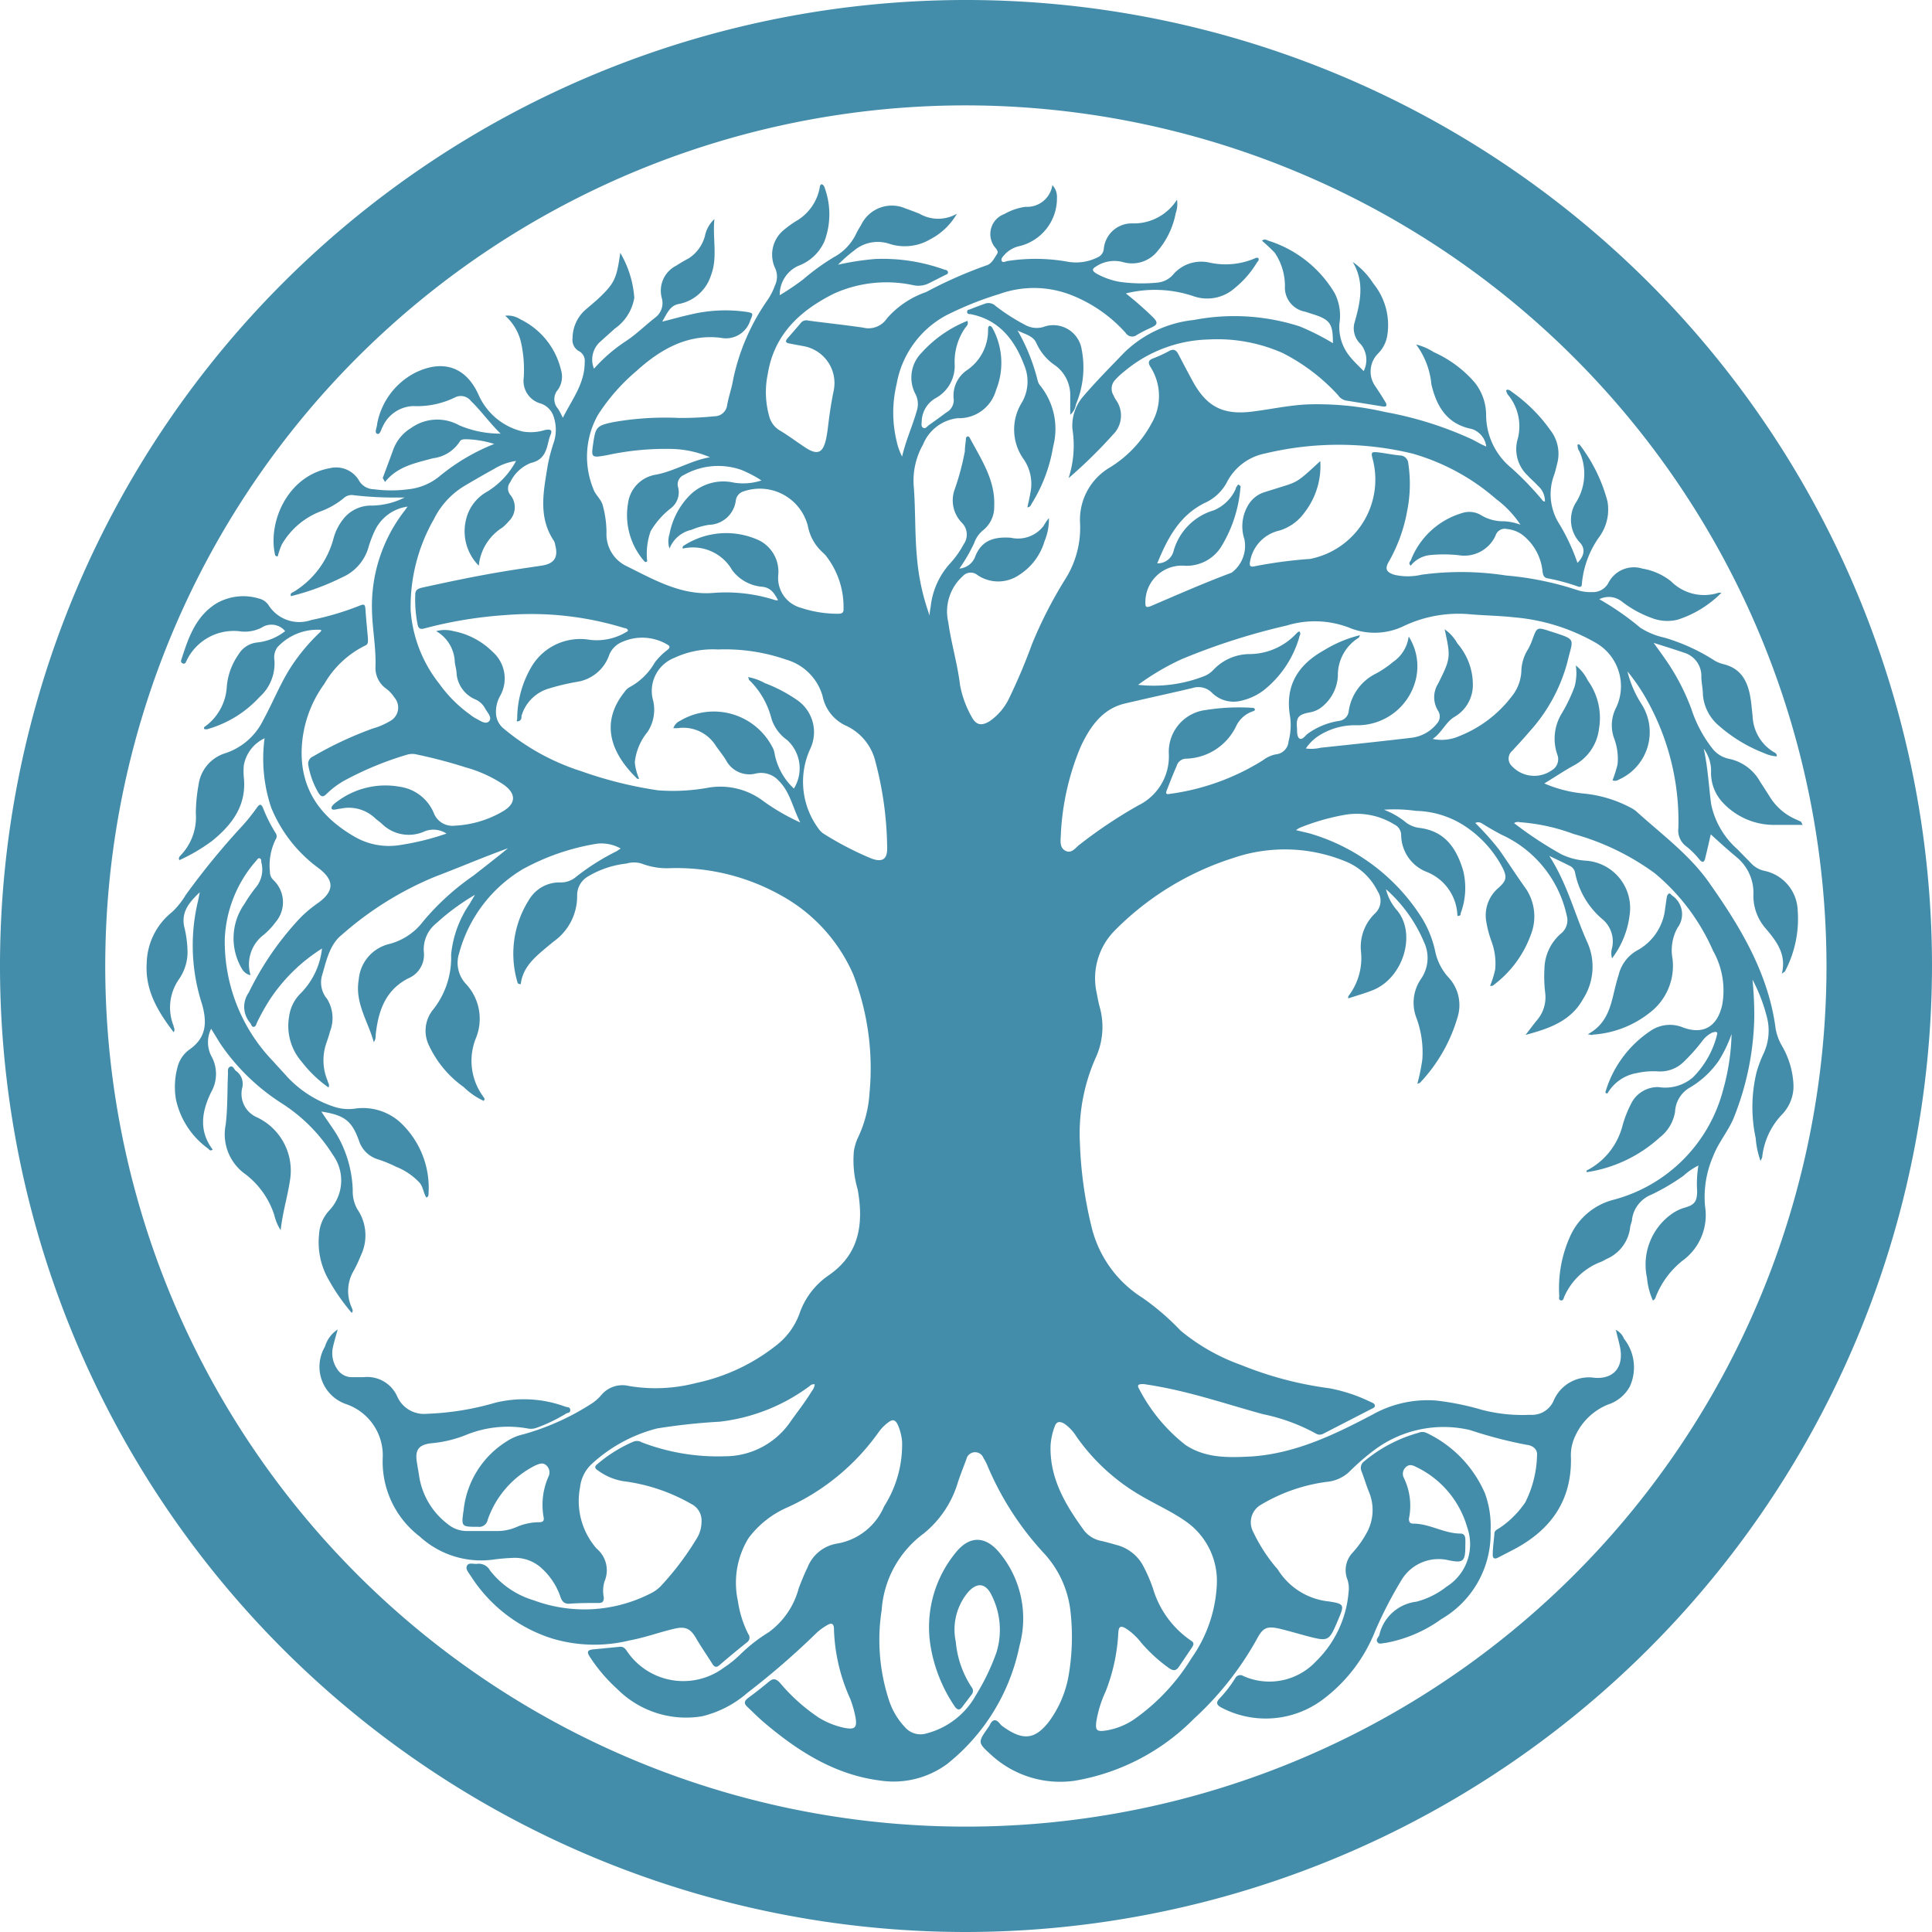 <svg xmlns="http://www.w3.org/2000/svg" viewBox="0 0 151.44 151.44"><defs><style>.cls-1{fill:#448daa;}</style></defs><title>Asset 4</title><g id="Layer_2" data-name="Layer 2"><g id="Layer_1-2" data-name="Layer 1"><path class="cls-1" d="M75.72,151.44a75.72,75.72,0,1,1,75.72-75.72A75.81,75.81,0,0,1,75.72,151.44Zm0-143.18a67.46,67.46,0,1,0,67.45,67.46A67.53,67.53,0,0,0,75.72,8.26Z"></path><path class="cls-1" d="M63.86,108.51a.44.44,0,0,0-.4.14,14.58,14.58,0,0,1-7.05,2.79,47.53,47.53,0,0,0-4.91.53,11.91,11.91,0,0,0-5.09,2.76,2.91,2.91,0,0,0-.94,1.84,5.66,5.66,0,0,0,1.3,4.82,2.21,2.21,0,0,1,.61,2.58,2.59,2.59,0,0,0-.05,1.24c0,.32-.09.44-.41.44-.78,0-1.55,0-2.33.06-.37,0-.53-.18-.65-.51a5.32,5.32,0,0,0-1.47-2.26,3.08,3.08,0,0,0-2.34-.82,14.33,14.33,0,0,0-1.47.13,7.11,7.11,0,0,1-5.77-1.82A7.37,7.37,0,0,1,30,114.26a4.24,4.24,0,0,0-2.85-4.19,3.1,3.1,0,0,1-1.68-4.51,2.43,2.43,0,0,1,1-1.35c-.13.47-.26.9-.36,1.33a2.19,2.19,0,0,0,.3,1.74,1.36,1.36,0,0,0,1.24.67h.85a2.57,2.57,0,0,1,2.64,1.52,2.29,2.29,0,0,0,2.32,1.35,21.67,21.67,0,0,0,5.37-.87,9.41,9.41,0,0,1,5.48.31c.14.06.38,0,.39.26s-.2.2-.32.28a12.49,12.49,0,0,1-2.3,1.11,1.28,1.28,0,0,1-.67.07,8.7,8.7,0,0,0-4.86.49,9.53,9.53,0,0,1-2.75.66c-1,.12-1.28.53-1.12,1.5.06.39.13.78.19,1.17a5.83,5.83,0,0,0,2.22,3.66,2.34,2.34,0,0,0,1.51.55c.76,0,1.52,0,2.28,0a3.81,3.81,0,0,0,1.6-.31,4.5,4.5,0,0,1,1.77-.38c.3,0,.42-.1.36-.4a5.47,5.47,0,0,1,.38-3.17.74.74,0,0,0-.17-.89c-.29-.26-.57-.1-.84,0a7.53,7.53,0,0,0-3.76,4.29.67.67,0,0,1-.74.53c-1.32,0-1.33,0-1.14-1.3a7.25,7.25,0,0,1,3.38-5.4,3.92,3.92,0,0,1,1.3-.55,19.55,19.55,0,0,0,5.37-2.42,3.5,3.5,0,0,0,.76-.68,2.16,2.16,0,0,1,2.15-.69,12.58,12.58,0,0,0,5.25-.23,15.16,15.16,0,0,0,6.23-2.9,5.53,5.53,0,0,0,1.88-2.52,6,6,0,0,1,2.26-3c2.46-1.67,2.79-4.07,2.31-6.75a8.1,8.1,0,0,1-.3-3,4.16,4.16,0,0,1,.29-1,9.51,9.51,0,0,0,.94-3.6,20.44,20.44,0,0,0-1.28-9.26,13,13,0,0,0-5.69-6.21,16.73,16.73,0,0,0-8.62-2.12,5.54,5.54,0,0,1-2.28-.36,2.06,2.06,0,0,0-1.18,0,7.39,7.39,0,0,0-3,1,1.69,1.69,0,0,0-.87,1.5,4.36,4.36,0,0,1-1.84,3.61l-.31.25c-1,.85-2.1,1.65-2.27,3.09-.2,0-.24-.06-.26-.15a7.87,7.87,0,0,1,.92-6.48,2.76,2.76,0,0,1,2.43-1.34,1.83,1.83,0,0,0,1.26-.45,18,18,0,0,1,3.17-2l.31-.21a3.07,3.07,0,0,0-1.83-.38,18,18,0,0,0-5.84,2,11,11,0,0,0-5,6.62,2.42,2.42,0,0,0,.51,2.34,4,4,0,0,1,.8,4.32A4.74,4.74,0,0,0,37.91,86c.05.08.13.15,0,.29a5.59,5.59,0,0,1-1.56-1.08A8.29,8.29,0,0,1,33.65,82a2.62,2.62,0,0,1,.25-2.8,6.54,6.54,0,0,0,1.46-4.36,8.46,8.46,0,0,1,1.46-4c.11-.2.23-.39.41-.7A18,18,0,0,0,35,71.68c-.29.23-.57.49-.86.74a2.61,2.61,0,0,0-.92,2.17A2,2,0,0,1,32,76.69c-1.8.92-2.35,2.57-2.55,4.41,0,.18,0,.38-.15.59-.46-1.65-1.5-3.1-1.18-4.9A3.13,3.13,0,0,1,30.49,74a4.87,4.87,0,0,0,2.69-1.79,19.73,19.73,0,0,1,3.94-3.58c.9-.71,1.81-1.41,2.7-2.14C37.88,67.19,36,68,34.1,68.72a26,26,0,0,0-7.3,4.55c-.95.75-1.21,2-1.55,3.17a2,2,0,0,0,.39,1.86,2.87,2.87,0,0,1,.22,2.57c-.07.29-.17.58-.27.87a4.12,4.12,0,0,0,.1,3c0,.13.18.26.06.5a9.59,9.59,0,0,1-2.09-2,4.28,4.28,0,0,1-1-3.55,3.13,3.13,0,0,1,.93-1.85,5.89,5.89,0,0,0,1.65-3.49,13.58,13.58,0,0,0-4.09,4,17.4,17.4,0,0,0-1,1.79c-.06.13-.09.33-.26.35s-.19-.2-.28-.31a1.93,1.93,0,0,1-.11-2.38,23.47,23.47,0,0,1,4.09-5.91A10.38,10.38,0,0,1,25,70.73c1.19-.89,1.22-1.72,0-2.66a11.06,11.06,0,0,1-3.74-4.76,12,12,0,0,1-.52-5.44A2.91,2.91,0,0,0,19.11,60a5.54,5.54,0,0,0,0,.91c.24,2.2-.9,3.72-2.48,5a14,14,0,0,1-2.56,1.51c-.11-.15,0-.22,0-.28a4.33,4.33,0,0,0,1.28-3.4,13.21,13.21,0,0,1,.22-2.26,3,3,0,0,1,2-2.41,5.06,5.06,0,0,0,3.07-2.64c.77-1.4,1.34-2.89,2.22-4.23A14.9,14.9,0,0,1,25,49.64c.07-.08.19-.13.17-.27a4.28,4.28,0,0,0-3.43,1.37,1.36,1.36,0,0,0-.23,1,3.52,3.52,0,0,1-1.17,2.9,8.74,8.74,0,0,1-4,2.49.42.42,0,0,1-.35,0S16,57,16,57a4.15,4.15,0,0,0,1.78-3.22,5.12,5.12,0,0,1,.91-2.47,1.93,1.93,0,0,1,1.48-.95,4.25,4.25,0,0,0,2.18-.89,1.39,1.39,0,0,0-1.83-.28,2.9,2.9,0,0,1-1.6.31,4.1,4.1,0,0,0-4.26,2.21c-.07.13-.12.39-.34.29s-.1-.29-.06-.43c.53-1.65,1.11-3.28,2.7-4.27a4.22,4.22,0,0,1,3.35-.38,1.25,1.25,0,0,1,.77.56A2.85,2.85,0,0,0,24.4,48.6a22.41,22.41,0,0,0,3.65-1.07c.55-.23.57-.2.61.41s.12,1.4.18,2.09c0,.24.05.47-.23.58a7.54,7.54,0,0,0-3.19,3,9.27,9.27,0,0,0-1.77,5.07c-.12,3.13,1.42,5.29,4,6.82a5.37,5.37,0,0,0,3.76.73A20.32,20.32,0,0,0,35,65.34a1.88,1.88,0,0,0-1.68-.19,3,3,0,0,1-3.42-.61l-.45-.36a3,3,0,0,0-2.77-.79c-.22,0-.59.17-.68,0s.24-.43.44-.57a6.31,6.31,0,0,1,4.9-1.15A3.41,3.41,0,0,1,34,63.72a1.56,1.56,0,0,0,1.65,1,8.21,8.21,0,0,0,3.78-1.13c1-.59,1.06-1.35.07-2.07a10.33,10.33,0,0,0-3-1.37,38.59,38.59,0,0,0-3.79-1,1.48,1.48,0,0,0-.78,0,25.45,25.45,0,0,0-5,2.07,6.75,6.75,0,0,0-1.32,1c-.32.32-.47.22-.67-.11A6.48,6.48,0,0,1,24.17,60a.61.61,0,0,1,.36-.7,28.79,28.79,0,0,1,4.67-2.19,5.63,5.63,0,0,0,1.36-.58,1.2,1.2,0,0,0,.36-1.85,2.79,2.79,0,0,0-.61-.67,2,2,0,0,1-.88-1.7c.06-1.47-.23-2.91-.27-4.37A12.18,12.18,0,0,1,31.74,40c.07-.09.13-.19.21-.29a3.34,3.34,0,0,0-2.59,1.93,9.13,9.13,0,0,0-.45,1.17,3.68,3.68,0,0,1-2.1,2.45,19.54,19.54,0,0,1-4,1.47c-.09-.23.08-.27.18-.32a7,7,0,0,0,3.17-4.27,4.25,4.25,0,0,1,.86-1.59,2.76,2.76,0,0,1,2.12-.92A5.86,5.86,0,0,0,31.71,39l-.51,0a28.54,28.54,0,0,1-3.46-.18A.91.91,0,0,0,27,39a6.26,6.26,0,0,1-1.91,1.1,6,6,0,0,0-3,2.58,5.69,5.69,0,0,0-.32.93c-.18,0-.2-.07-.22-.17-.55-2.54,1-6.15,4.3-6.74a2.08,2.08,0,0,1,2.31,1,1.37,1.37,0,0,0,1.14.65,10.33,10.33,0,0,0,2.72,0,4.6,4.6,0,0,0,2.41-1,15.94,15.94,0,0,1,4.31-2.55,7.92,7.92,0,0,0-2.19-.37c-.19,0-.41,0-.51.18a2.91,2.91,0,0,1-2.1,1.31c-1.38.38-2.78.63-3.76,1.86L30,37.47c.28-.75.56-1.49.83-2.24a3.32,3.32,0,0,1,1.39-1.68A3.53,3.53,0,0,1,36,33.34a8.18,8.18,0,0,0,3.24.65c-.88-.86-1.52-1.78-2.32-2.55a1,1,0,0,0-1.29-.27,6.78,6.78,0,0,1-3.25.66A2.73,2.73,0,0,0,30,33.44c-.13.21-.2.66-.44.56s0-.51,0-.76a5.68,5.68,0,0,1,2.94-4c2.17-1.09,4-.52,5,1.68A5.05,5.05,0,0,0,41,33.83a3.79,3.79,0,0,0,1.74-.13c.42-.07.6,0,.39.44l-.09.27c-.2.83-.33,1.63-1.43,1.88A3,3,0,0,0,40,37.79a.79.79,0,0,0,0,1,1.52,1.52,0,0,1-.12,2.07,4.35,4.35,0,0,1-.48.48,4,4,0,0,0-1.87,3,3.82,3.82,0,0,1-1-3.61,3.38,3.38,0,0,1,1.67-2.2,6.28,6.28,0,0,0,2.25-2.4,4.59,4.59,0,0,0-1.71.62c-.78.43-1.56.88-2.32,1.33a6.27,6.27,0,0,0-2.4,2.6,13.79,13.79,0,0,0-1.83,7.17,10.48,10.48,0,0,0,2.27,5.78A10.37,10.37,0,0,0,36.83,56a3.93,3.93,0,0,0,.42.29c.35.17.8.54,1.08.25s-.13-.69-.3-1a1.56,1.56,0,0,0-.78-.72,2.43,2.43,0,0,1-1.46-2c0-.3-.1-.6-.14-.9a2.91,2.91,0,0,0-1.46-2.45,2.65,2.65,0,0,1,1.35,0,5.92,5.92,0,0,1,3.07,1.62,2.78,2.78,0,0,1,.58,3.48,2.54,2.54,0,0,0-.3,1.48,1.63,1.63,0,0,0,.52,1,17.93,17.93,0,0,0,6.18,3.41,31.53,31.53,0,0,0,6,1.49,15.38,15.38,0,0,0,4-.22,5.6,5.6,0,0,1,4.28,1.09,16.63,16.63,0,0,0,2.86,1.65c-.6-1.16-.79-2.37-1.67-3.25a1.86,1.86,0,0,0-1.8-.59,2.06,2.06,0,0,1-2.36-1.06c-.24-.38-.53-.74-.79-1.11a3,3,0,0,0-3-1.38c-.09,0-.18,0-.33,0a1,1,0,0,1,.53-.58,5.17,5.17,0,0,1,7.2,2,1.56,1.56,0,0,1,.2.53,5,5,0,0,0,1.52,2.78A3,3,0,0,0,61.69,58a3.24,3.24,0,0,1-1.22-1.67,6.37,6.37,0,0,0-1.77-3.05s0-.1-.07-.21a4.39,4.39,0,0,1,1.33.48,11.6,11.6,0,0,1,2.56,1.35,3.05,3.05,0,0,1,1,3.78,6.17,6.17,0,0,0,.63,6.26,1.5,1.5,0,0,0,.44.43,25.15,25.15,0,0,0,3.68,1.91c.88.34,1.3.09,1.27-.85a27.29,27.29,0,0,0-.92-6.73,4.16,4.16,0,0,0-2.25-2.79,3.24,3.24,0,0,1-1.89-2.34,4.15,4.15,0,0,0-2.84-2.86,14.63,14.63,0,0,0-5.37-.8,7.08,7.08,0,0,0-3.42.66,2.78,2.78,0,0,0-1.65,3.36,3.17,3.17,0,0,1-.44,2.44,4.46,4.46,0,0,0-1,2.38,4.16,4.16,0,0,0,.34,1.3c-.07,0-.12,0-.14,0-2-1.93-3-4.32-1-6.82a1.19,1.19,0,0,1,.36-.35,5,5,0,0,0,2-1.94,5,5,0,0,1,1-1c.19-.15.23-.28,0-.41a3.85,3.85,0,0,0-3.48-.24,1.87,1.87,0,0,0-1.07,1,3.18,3.18,0,0,1-2.56,2.16,17.67,17.67,0,0,0-2.15.51,3.16,3.16,0,0,0-2.18,2.15c0,.15,0,.35-.23.42s-.12-.1-.11-.16a8.09,8.09,0,0,1,1.19-4.22,4.44,4.44,0,0,1,4.49-2,4.47,4.47,0,0,0,3-.69c0-.22-.23-.21-.35-.25a24.76,24.76,0,0,0-9.21-1,33.33,33.33,0,0,0-6.43,1.06c-.27.07-.43,0-.49-.29a10,10,0,0,1-.19-2.38c0-.4.28-.48.59-.55,2.09-.46,4.19-.9,6.3-1.25,1-.17,2-.31,3-.46s1.34-.64,1.08-1.62a.86.86,0,0,0-.1-.32c-1.26-1.88-.81-3.9-.49-5.9a13.4,13.4,0,0,1,.49-1.86,3.19,3.19,0,0,0,0-1.91,1.61,1.61,0,0,0-1-1.09,1.83,1.83,0,0,1-1.37-2,9.86,9.86,0,0,0-.2-2.76,4,4,0,0,0-1.25-2.13,1.76,1.76,0,0,1,1.17.27,5.94,5.94,0,0,1,3.21,4,1.8,1.8,0,0,1-.24,1.52,1.12,1.12,0,0,0,0,1.5,6.39,6.39,0,0,1,.38.71c.71-1.43,1.72-2.68,1.71-4.35a.85.85,0,0,0-.46-.88,1,1,0,0,1-.49-1,3,3,0,0,1,1-2.23c.33-.28.66-.56,1-.86,1.29-1.23,1.45-1.56,1.74-3.61a8.08,8.08,0,0,1,1.1,3.52,3.68,3.68,0,0,1-1.53,2.42L47,26.83a1.88,1.88,0,0,0-.44,2.07A12.62,12.62,0,0,1,49,26.78c.85-.55,1.56-1.26,2.35-1.88a1.42,1.42,0,0,0,.53-1.52A2.19,2.19,0,0,1,53,20.83c.32-.21.65-.4,1-.59a3,3,0,0,0,1.26-1.76A2.49,2.49,0,0,1,56,17.17c-.16,1.56.28,3-.28,4.44a3.28,3.28,0,0,1-2.52,2.22c-.7.13-.92.76-1.29,1.38.85-.21,1.58-.42,2.32-.58a11.63,11.63,0,0,1,4.24-.19c.59.09.58.12.35.65a2,2,0,0,1-2.32,1.39c-2.59-.32-4.74.9-6.61,2.6a15.41,15.41,0,0,0-3,3.41,6.67,6.67,0,0,0-.39,5.81c.14.45.55.76.72,1.22a8.14,8.14,0,0,1,.32,2.24,2.77,2.77,0,0,0,1.58,2.62c2.14,1.06,4.27,2.29,6.75,2.1a12.59,12.59,0,0,1,4.92.57,1.19,1.19,0,0,0,.2,0c-.3-.55-.57-1-1.28-1.06a3.26,3.26,0,0,1-2.32-1.3A3.55,3.55,0,0,0,53.52,43a.18.18,0,0,1,.08-.23,6.12,6.12,0,0,1,5.95-.39A2.75,2.75,0,0,1,61,45.11a2.42,2.42,0,0,0,1.77,2.53,9.2,9.2,0,0,0,2.85.47c.27,0,.53,0,.5-.39a6.5,6.5,0,0,0-1.39-4.17c-.12-.14-.27-.26-.4-.4a3.66,3.66,0,0,1-1-1.9,3.89,3.89,0,0,0-5.05-2.73.85.85,0,0,0-.6.69,2.18,2.18,0,0,1-2.12,1.93,6,6,0,0,0-1.36.39A2.41,2.41,0,0,0,52.48,43a1.85,1.85,0,0,1,0-1.14,5.85,5.85,0,0,1,1.66-3.11,3.74,3.74,0,0,1,3.38-.92,4.59,4.59,0,0,0,2.17-.17,9.42,9.42,0,0,0-1.59-.83,5.47,5.47,0,0,0-4.49.4.79.79,0,0,0-.46.95,1.57,1.57,0,0,1-.58,1.67A6.36,6.36,0,0,0,51,41.64,5.33,5.33,0,0,0,50.73,44c-.1.08-.17.06-.22,0a5.5,5.5,0,0,1-1.28-4.56,2.61,2.61,0,0,1,2.22-2.24c1.46-.29,2.73-1.11,4.2-1.36a8.09,8.09,0,0,0-3-.65,21.67,21.67,0,0,0-5.08.49c-1.24.22-1.24.21-1.06-1s.28-1.32,1.55-1.59a23.44,23.44,0,0,1,5.15-.33A24.93,24.93,0,0,0,56,32.63a1,1,0,0,0,1-.89c.12-.67.36-1.32.47-2a16.85,16.85,0,0,1,2.72-6.26,5.1,5.1,0,0,0,.56-1.12,1.58,1.58,0,0,0,0-1.36,2.5,2.5,0,0,1,.72-3,9,9,0,0,1,.88-.64,3.83,3.83,0,0,0,1.91-2.69.24.24,0,0,1,.14-.23c.19.06.23.24.28.39a6.05,6.05,0,0,1-.05,4.07,3.6,3.6,0,0,1-2.06,1.94,2.48,2.48,0,0,0-1.45,2.3,19.84,19.84,0,0,0,1.85-1.25,17.49,17.49,0,0,1,2.39-1.73,4.08,4.08,0,0,0,1.74-1.82,6.75,6.75,0,0,1,.39-.69A2.67,2.67,0,0,1,71,16.35c.36.12.71.26,1.07.4a2.92,2.92,0,0,0,2.94,0,5.15,5.15,0,0,1-2.08,2,3.93,3.93,0,0,1-3.19.37,2.88,2.88,0,0,0-2.78.51,11.19,11.19,0,0,0-1.27,1.12,21.05,21.05,0,0,1,2.92-.45,14.3,14.3,0,0,1,5.46.85c.11,0,.24.08.24.21s-.14.16-.24.21l-1.17.59a1.89,1.89,0,0,1-1.24.21,10,10,0,0,0-6.28.64c-2.65,1.32-4.68,3.18-5.19,6.26a7,7,0,0,0,.14,3.48,1.82,1.82,0,0,0,.81,1c.67.4,1.29.87,1.94,1.3,1,.67,1.45.48,1.69-.73.09-.46.14-.94.2-1.41.1-.77.22-1.53.38-2.29a2.94,2.94,0,0,0-2.38-3.49l-1.12-.21c-.28-.05-.3-.19-.13-.39.36-.41.72-.82,1.08-1.25a.56.56,0,0,1,.56-.15c1.43.19,2.86.34,4.29.55a1.73,1.73,0,0,0,1.87-.72,7.19,7.19,0,0,1,3.08-2.07,33.82,33.82,0,0,1,4.73-2.09c.41-.12.6-.56.83-.9.1-.16,0-.28-.08-.41a1.67,1.67,0,0,1,.64-2.71,4.68,4.68,0,0,1,1.66-.57,2,2,0,0,0,2.11-1.7,1.35,1.35,0,0,1,.36,1,3.85,3.85,0,0,1-2.89,3.77,2.25,2.25,0,0,0-1.18.64c-.13.16-.35.33-.26.53s.34,0,.52,0a14.3,14.3,0,0,1,4.57.05A3.77,3.77,0,0,0,86,20.19a.81.81,0,0,0,.52-.68,2.2,2.2,0,0,1,2.21-2,4,4,0,0,0,3.53-1.86,2.22,2.22,0,0,1-.1,1.06,6.42,6.42,0,0,1-1.4,2.94,2.55,2.55,0,0,1-2.75.89,2.61,2.61,0,0,0-2.07.33c-.4.23-.31.38,0,.57a5.77,5.77,0,0,0,1.81.65,12.54,12.54,0,0,0,3,.06A1.86,1.86,0,0,0,92,21.47a2.9,2.9,0,0,1,2.79-.89,5.85,5.85,0,0,0,3.67-.37s.1,0,.16,0c.1.16,0,.26-.09.36a7.63,7.63,0,0,1-1.73,2,3.26,3.26,0,0,1-3.3.63A9.45,9.45,0,0,0,88.25,23a27.16,27.16,0,0,1,2.18,1.92c.36.38.26.55-.15.74a11.47,11.47,0,0,0-1.16.59.6.6,0,0,1-.88-.15A11.23,11.23,0,0,0,84,23.14a8,8,0,0,0-5.67-.09,25.67,25.67,0,0,0-4.22,1.7,7.6,7.6,0,0,0-3.83,5.37,9.56,9.56,0,0,0,0,4.45,5.13,5.13,0,0,0,.43,1.22c.3-1.29.82-2.41,1.15-3.58a1.72,1.72,0,0,0-.08-1.28,2.76,2.76,0,0,1,.45-3.27,9.68,9.68,0,0,1,3.6-2.51c.11.3-.08.42-.18.56a4.66,4.66,0,0,0-.82,2.79,2.88,2.88,0,0,1-1.42,2.67A2.16,2.16,0,0,0,72.25,33c0,.19-.08.42.11.53s.3-.1.44-.2c.46-.32.92-.66,1.38-1a1.1,1.1,0,0,0,.58-1A2.41,2.41,0,0,1,75.82,29a3.78,3.78,0,0,0,1.63-3.16c0-.11,0-.26.12-.29s.21.14.27.25a5.69,5.69,0,0,1,.23,4.79,3,3,0,0,1-3,2.19,3.33,3.33,0,0,0-2.72,2.07,5.71,5.71,0,0,0-.73,3.21c.15,1.85.08,3.71.25,5.56a17.63,17.63,0,0,0,1,4.63c0-.35.07-.56.09-.77a6,6,0,0,1,1.58-3.39,7.59,7.59,0,0,0,1-1.43A1.31,1.31,0,0,0,75.42,41a2.51,2.51,0,0,1-.59-2.63,19.76,19.76,0,0,0,.8-3c0-.3.05-.6.08-.9,0-.1,0-.2.11-.25s.17.06.21.13c.9,1.69,2,3.3,1.9,5.34a2.31,2.31,0,0,1-.88,1.88,2.27,2.27,0,0,0-.69,1,13,13,0,0,1-1.16,2,1.47,1.47,0,0,0,1.21-.86c.49-1.37,1.53-1.65,2.82-1.56a2.52,2.52,0,0,0,2.58-.94,3.76,3.76,0,0,1,.41-.6,4.4,4.4,0,0,1-.34,1.8,4.7,4.7,0,0,1-2,2.66,2.89,2.89,0,0,1-3.27,0,.83.83,0,0,0-1.13.08,3.73,3.73,0,0,0-1.15,3.62c.23,1.65.72,3.25.92,4.91a8,8,0,0,0,.88,2.45c.35.69.77.81,1.43.41a4.58,4.58,0,0,0,1.56-1.85,45.31,45.31,0,0,0,1.77-4.19,33.78,33.78,0,0,1,2.64-5.15A7.52,7.52,0,0,0,84.66,41,4.75,4.75,0,0,1,87,36.64a9.14,9.14,0,0,0,3.28-3.48,4.23,4.23,0,0,0-.09-4.38c-.21-.33-.2-.54.2-.69a9.89,9.89,0,0,0,1.24-.57c.38-.21.58-.07.75.27.37.71.74,1.41,1.12,2.11,1.1,2,2.39,2.65,4.68,2.36,1.43-.18,2.84-.49,4.28-.56a23.54,23.54,0,0,1,6.09.59,28.37,28.37,0,0,1,6.86,2.16c.35.18.69.39,1.09.55a1.64,1.64,0,0,0-.75-1.19,1.38,1.38,0,0,0-.41-.19c-1.91-.38-2.73-1.75-3.14-3.49A6.18,6.18,0,0,0,111,27a4.62,4.62,0,0,1,1.38.6A9.2,9.2,0,0,1,115.61,30a4.11,4.11,0,0,1,.88,2.47,5.39,5.39,0,0,0,2,4.23,24.15,24.15,0,0,1,2.33,2.41c.07.08.11.2.28.2a1.59,1.59,0,0,0-.56-1.24c-.25-.28-.55-.52-.8-.8a2.84,2.84,0,0,1-.8-2.77,3.88,3.88,0,0,0-.65-3.45.78.78,0,0,1-.23-.47c.21-.1.35.07.48.16a12.39,12.39,0,0,1,3,3,3,3,0,0,1,.51,2.64c-.07.28-.13.56-.22.82a4.33,4.33,0,0,0,.31,3.73,15.81,15.81,0,0,1,1.51,3.19c.55-.55.62-1.12.21-1.57a2.6,2.6,0,0,1-.38-3.08l0,0a4.22,4.22,0,0,0,.33-4.07.88.88,0,0,1-.15-.56c.05,0,.13,0,.15,0a12.6,12.6,0,0,1,2.19,4.45,3.65,3.65,0,0,1-.68,2.85,7.46,7.46,0,0,0-1.32,3.58c0,.31-.15.32-.35.24a16,16,0,0,0-2.35-.63c-.32-.06-.35-.29-.39-.55a4.14,4.14,0,0,0-1.53-2.82,2.39,2.39,0,0,0-1.25-.49.75.75,0,0,0-.9.51,2.69,2.69,0,0,1-2.89,1.54,10.68,10.68,0,0,0-2.33,0,2.23,2.23,0,0,0-1.43.82c-.19-.17-.08-.3,0-.4a6.19,6.19,0,0,1,4.08-3.74,1.78,1.78,0,0,1,1.43.18,3.34,3.34,0,0,0,1.79.48,4.2,4.2,0,0,1,1.3.27,8,8,0,0,0-1.89-2,17.12,17.12,0,0,0-6.59-3.58,24.64,24.64,0,0,0-11.55,0,4.29,4.29,0,0,0-3,2.29,3.66,3.66,0,0,1-1.73,1.59c-2,1-2.91,2.79-3.71,4.73a1.29,1.29,0,0,0,1.29-1A4.62,4.62,0,0,1,95.15,40a3.28,3.28,0,0,0,1.71-1.67c0-.1.1-.21.16-.31s.06,0,.1,0a.16.16,0,0,1,.11.22,10.45,10.45,0,0,1-1.56,4.7,3.2,3.2,0,0,1-2.89,1.4,2.86,2.86,0,0,0-3,2.85c0,.32,0,.48.4.33,2.11-.9,4.21-1.83,6.36-2.63a2.62,2.62,0,0,0,1-2.63,3.23,3.23,0,0,1,.25-2.58,2.28,2.28,0,0,1,1.32-1.1l1.25-.39c1.37-.42,1.37-.42,3.13-2.05a5.93,5.93,0,0,1-1.21,4,3.76,3.76,0,0,1-2,1.45A3,3,0,0,0,98,43.94c-.07.35-.09.57.43.43a35.88,35.88,0,0,1,4.27-.56,6.34,6.34,0,0,0,4.93-7.7c-.19-.71-.18-.72.58-.63.5.07,1,.17,1.52.22a.66.66,0,0,1,.66.63,10.73,10.73,0,0,1-.07,3.62,12.51,12.51,0,0,1-1.47,4.1c-.31.54-.18.8.43,1a4.69,4.69,0,0,0,2.14,0,23,23,0,0,1,6.63.06,24.53,24.53,0,0,1,5.61,1.15,3.23,3.23,0,0,0,1.12.15,1.37,1.37,0,0,0,1.28-.69,2.24,2.24,0,0,1,2.68-1.15,4.87,4.87,0,0,1,2.25,1,3.66,3.66,0,0,0,3.73.89s.11,0,.22,0a8.5,8.5,0,0,1-3.42,2.11,3.36,3.36,0,0,1-2-.11,8.61,8.61,0,0,1-2.38-1.3,1.65,1.65,0,0,0-1.78-.19,21.28,21.28,0,0,1,3.21,2.23,5.73,5.73,0,0,0,1.89.78,15.12,15.12,0,0,1,3.86,1.75,2.5,2.5,0,0,0,.73.32c1.52.35,2,1.49,2.19,2.84.06.42.09.83.14,1.25A3.44,3.44,0,0,0,139,58.93c.13.07.29.13.27.36a2.91,2.91,0,0,1-1-.26,11.92,11.92,0,0,1-3.53-2.14,3.55,3.55,0,0,1-1.26-2.46c0-.45-.11-.9-.12-1.36A1.9,1.9,0,0,0,132,51.16c-.75-.26-1.51-.49-2.38-.77.36.5.66.91.95,1.33a17.31,17.31,0,0,1,2,3.83,10.14,10.14,0,0,0,1.71,3.19,2.22,2.22,0,0,0,1.25.74,3.63,3.63,0,0,1,2.44,1.8c.24.36.47.73.71,1.1a4.51,4.51,0,0,0,2.15,1.87l.36.17s0,.06.12.24c-.79,0-1.52,0-2.24,0a5.48,5.48,0,0,1-4.12-1.85,3.4,3.4,0,0,1-.83-2.25,2.91,2.91,0,0,0-.57-1.87c.33,1.52.39,2.94.58,4.35a6.43,6.43,0,0,0,2.06,3.53c.36.38.74.75,1.11,1.14a2,2,0,0,0,1,.55,3.28,3.28,0,0,1,2.61,3.06,8.82,8.82,0,0,1-1,4.83s-.08.06-.24.17c.37-1.51-.4-2.51-1.23-3.5a3.88,3.88,0,0,1-1-2.65,3.62,3.62,0,0,0-1.34-3c-.68-.57-1.34-1.16-2-1.77-.15.64-.28,1.24-.43,1.84-.07.33-.2.44-.47.12a6.31,6.31,0,0,0-1-1,1.55,1.55,0,0,1-.64-1.46,19.47,19.47,0,0,0-2.5-10.09,15.09,15.09,0,0,0-1.49-2.18,8.44,8.44,0,0,0,1.1,2.56,4.07,4.07,0,0,1-1.65,5.86c-.18.08-.36.23-.62.11a10.34,10.34,0,0,0,.39-1.23,4.52,4.52,0,0,0-.27-2.06,3,3,0,0,1,.17-2.42,3.92,3.92,0,0,0-1.6-5.06,15.48,15.48,0,0,0-6.4-2c-1.15-.13-2.31-.14-3.46-.24a10,10,0,0,0-5.19.92,5.22,5.22,0,0,1-4.31.12,7.5,7.5,0,0,0-4.86-.16,51.36,51.36,0,0,0-8.27,2.65,19.81,19.81,0,0,0-3.39,2,10.91,10.91,0,0,0,5.18-.68,2,2,0,0,0,.7-.47,3.92,3.92,0,0,1,2.9-1.26,5.06,5.06,0,0,0,3.67-1.66,1.13,1.13,0,0,1,.18-.12c.19.18,0,.34,0,.47A8.22,8.22,0,0,1,99,54.15a4.68,4.68,0,0,1-1.81.8,2.39,2.39,0,0,1-2.2-.66,1.5,1.5,0,0,0-1.51-.36c-1.77.42-3.55.8-5.32,1.22S85.42,57,84.7,58.55a20.24,20.24,0,0,0-1.54,6.73c0,.49-.17,1.12.34,1.4s.81-.26,1.17-.51a36.44,36.44,0,0,1,4.58-3.05,4.27,4.27,0,0,0,2.37-4,3.3,3.3,0,0,1,2.93-3.47,16.32,16.32,0,0,1,3.56-.17c.1,0,.2,0,.25.11s-.13.16-.22.19a2.23,2.23,0,0,0-1.21,1.07,4.49,4.49,0,0,1-4,2.62.78.78,0,0,0-.7.58c-.28.62-.52,1.26-.77,1.89-.13.33,0,.33.3.28A18.33,18.33,0,0,0,99,59.59a2.46,2.46,0,0,1,1-.46,1.09,1.09,0,0,0,1-1,5,5,0,0,0,.13-1.92c-.44-2.44.6-4.1,2.67-5.25a9.81,9.81,0,0,1,2.8-1.17c-.05.11-.06.18-.1.2A3.44,3.44,0,0,0,104.87,53a3.34,3.34,0,0,1-1.2,2.37,2.06,2.06,0,0,1-1,.47c-.91.17-1.09.39-1,1.29,0,.27,0,.66.21.77s.43-.24.63-.39a5.64,5.64,0,0,1,2.44-1,.86.86,0,0,0,.77-.77,3.89,3.89,0,0,1,2.11-2.93,7.74,7.74,0,0,0,1.36-.92,2.85,2.85,0,0,0,1.23-2,4.36,4.36,0,0,1,.49,3.62,4.71,4.71,0,0,1-4.58,3.34,5.25,5.25,0,0,0-3.06.89,3.51,3.51,0,0,0-.91.93,3.19,3.19,0,0,0,1.17-.06c2.37-.25,4.74-.5,7.11-.78a3,3,0,0,0,2-1.12.81.81,0,0,0,.08-1,2,2,0,0,1,0-2.11c1-2,1-2.07.52-4.27a3.25,3.25,0,0,1,1,1.11,4.92,4.92,0,0,1,1.21,3.17,2.89,2.89,0,0,1-1.42,2.57c-.72.42-1,1.25-1.73,1.74a3.37,3.37,0,0,0,2.06-.21,9.61,9.61,0,0,0,4.16-3.15,3.36,3.36,0,0,0,.73-1.94,3.39,3.39,0,0,1,.52-1.72,4.77,4.77,0,0,0,.37-.83c.33-.89.34-.92,1.27-.62,2.25.73,1.9.51,1.45,2.45a13.17,13.17,0,0,1-3,5.48c-.43.51-.89,1-1.33,1.48a.8.8,0,0,0,0,1.21,2.39,2.39,0,0,0,3.12.3,1,1,0,0,0,.42-1.22,3.79,3.79,0,0,1,.35-3.23,12.57,12.57,0,0,0,1-2.09,4,4,0,0,0,.1-1.67,3.4,3.4,0,0,1,.94,1.18,5,5,0,0,1,.88,3.77,3.75,3.75,0,0,1-1.92,2.86c-.79.43-1.54.94-2.37,1.44a10.23,10.23,0,0,0,3.07.79,9.87,9.87,0,0,1,3.68,1.1,2.62,2.62,0,0,1,.43.27c2,1.82,4.17,3.39,5.72,5.59,2.47,3.5,4.68,7.14,5.24,11.52a4.23,4.23,0,0,0,.5,1.32,6.63,6.63,0,0,1,.89,3,3.19,3.19,0,0,1-.83,2.29,5.72,5.72,0,0,0-1.62,3.42A2.91,2.91,0,0,1,138,91a6.77,6.77,0,0,1-.38-1.79A11.59,11.59,0,0,1,137.7,84a10,10,0,0,1,.52-1.38,4.24,4.24,0,0,0,.27-2.93,13.09,13.09,0,0,0-1.12-2.9,28.87,28.87,0,0,1,.14,2.93,22.27,22.27,0,0,1-1.65,8c-.44,1-1.17,1.86-1.57,2.9a8,8,0,0,0-.64,3.93,4.41,4.41,0,0,1-1.74,4.25,6.75,6.75,0,0,0-2.12,2.85.4.4,0,0,1-.23.29,5.57,5.57,0,0,1-.46-1.78,4.87,4.87,0,0,1,1.93-5,3.31,3.31,0,0,1,1-.49c.79-.22,1-.48,1-1.31a8.83,8.83,0,0,1,.1-2,5.12,5.12,0,0,0-1.18.81,16.89,16.89,0,0,1-2.5,1.47,2.44,2.44,0,0,0-1.52,1.91c0,.22-.13.44-.15.66a3.08,3.08,0,0,1-1.86,2.48c-.13.07-.26.15-.4.21a5.12,5.12,0,0,0-2.9,2.73c-.05.12-.08.35-.28.3s-.11-.25-.12-.39a9.85,9.85,0,0,1,.91-4.75,5.12,5.12,0,0,1,3.4-2.76,12.07,12.07,0,0,0,8.55-8.65,17.55,17.55,0,0,0,.65-4.33,10.42,10.42,0,0,1-1,2.09,7.23,7.23,0,0,1-2.22,2.08,2.31,2.31,0,0,0-1.21,1.93,3.18,3.18,0,0,1-1.19,2,10.88,10.88,0,0,1-5.66,2.72.28.28,0,0,1-.09,0c0-.09,0-.14.11-.17a5.47,5.47,0,0,0,2.7-3.43,9.09,9.09,0,0,1,.76-1.9,2.34,2.34,0,0,1,2-1.16H130a3.32,3.32,0,0,0,2.7-.76,7.18,7.18,0,0,0,1.87-3.26c0-.09.09-.19,0-.27s-.21,0-.31,0a2.11,2.11,0,0,0-.79.63,14.33,14.33,0,0,1-1.51,1.7,2.62,2.62,0,0,1-2,.73,6,6,0,0,0-1.64.13A3.29,3.29,0,0,0,126,85.71c-.18,0-.17-.11-.14-.17a8.71,8.71,0,0,1,3.48-4.71,2.69,2.69,0,0,1,2.59-.29c1.62.6,2.71-.11,3.07-1.8a6.34,6.34,0,0,0-.72-4.21,16.51,16.51,0,0,0-4.57-6.08,19.6,19.6,0,0,0-6.37-3.08,15.11,15.11,0,0,0-4.2-.92.56.56,0,0,0-.46.07,29.92,29.92,0,0,0,3.7,2.44,5.19,5.19,0,0,0,1.85.5,3.72,3.72,0,0,1,3.51,4.25,7,7,0,0,1-1.38,3.41,1.43,1.43,0,0,1,0-.81,2.27,2.27,0,0,0-.71-2.22,6.38,6.38,0,0,1-2.19-3.7.74.74,0,0,0-.46-.54c-.46-.24-.94-.46-1.56-.76,1.42,2.19,2,4.61,3,6.81a4.67,4.67,0,0,1-.36,4.42c-.95,1.73-2.69,2.32-4.5,2.8.31-.39.6-.8.92-1.18a2.76,2.76,0,0,0,.62-2.12,10.63,10.63,0,0,1-.06-1.87,3.75,3.75,0,0,1,1.28-2.76,1.33,1.33,0,0,0,.47-1.42,9.07,9.07,0,0,0-5.13-6.35c-.47-.25-.93-.51-1.38-.79-.19-.12-.37-.26-.66-.12a22.05,22.05,0,0,1,1.89,2.12c.7,1,1.37,2.05,2.09,3.05a3.9,3.9,0,0,1,.37,3.6,8.55,8.55,0,0,1-2.9,3.92.29.29,0,0,1-.14.08s-.07,0-.15,0a8.25,8.25,0,0,0,.4-1.28,5,5,0,0,0-.3-2.24,8.43,8.43,0,0,1-.41-1.59,2.82,2.82,0,0,1,1-2.6c.57-.53.66-.8.3-1.53a8.79,8.79,0,0,0-3-3.31,7.29,7.29,0,0,0-3.81-1.17,12,12,0,0,0-2.5-.09,6.19,6.19,0,0,1,1.73,1,2.2,2.2,0,0,0,1.1.43c2,.27,2.87,1.64,3.38,3.34a5.68,5.68,0,0,1-.2,3.36c0,.09,0,.18-.17.19s-.08,0-.08,0a3.82,3.82,0,0,0-2.47-3.47,3.14,3.14,0,0,1-1.94-2.88.93.93,0,0,0-.53-.81,5.59,5.59,0,0,0-4-.74,17.74,17.74,0,0,0-3.43,1,2.23,2.23,0,0,0-.28.18c.46.12.84.19,1.21.3a15.54,15.54,0,0,1,8.7,6.66,8.3,8.3,0,0,1,1,2.54,4.33,4.33,0,0,0,1,2,3.19,3.19,0,0,1,.75,3.17,12.57,12.57,0,0,1-2.94,5.13,1,1,0,0,1-.21.08,15.42,15.42,0,0,0,.39-1.91,7.76,7.76,0,0,0-.46-3.24,3.3,3.3,0,0,1,.37-3.09,2.88,2.88,0,0,0,.24-2.82,11.51,11.51,0,0,0-3-4.19,3.9,3.9,0,0,0,.87,1.66c1.55,1.86.47,5.34-1.94,6.27-.61.24-1.25.42-1.89.63,0-.06,0-.13,0-.16a4.89,4.89,0,0,0,1-3.52,3.63,3.63,0,0,1,1.12-3,1.35,1.35,0,0,0,.18-1.73,4.8,4.8,0,0,0-2.54-2.34,12.5,12.5,0,0,0-8.79-.25,22.73,22.73,0,0,0-9.31,5.72,5.32,5.32,0,0,0-1.37,4.88c.07.38.14.75.24,1.11a5.78,5.78,0,0,1-.35,4,14.63,14.63,0,0,0-1.21,6.65,31.91,31.91,0,0,0,.89,6.46,9.09,9.09,0,0,0,4,5.64,19.45,19.45,0,0,1,3,2.58A15.67,15.67,0,0,0,97.3,107a28,28,0,0,0,6.91,1.82,12.7,12.7,0,0,1,3.22,1.07c.14.06.32.12.34.28s-.18.23-.31.29l-3.69,1.9a.59.59,0,0,1-.64,0A14.85,14.85,0,0,0,99,110.85c-2.56-.7-5.07-1.55-7.68-2.07-.56-.11-1.12-.21-1.68-.29-.26,0-.59,0-.35.38a13.39,13.39,0,0,0,3.63,4.39c1.61,1.07,3.43,1,5.27.9,3.43-.26,6.44-1.72,9.42-3.29a8.81,8.81,0,0,1,4.94-1.09,21,21,0,0,1,3.61.73,12.67,12.67,0,0,0,3.78.39,1.85,1.85,0,0,0,1.83-1.08A3,3,0,0,1,125,108c1.5.11,2.27-.84,2-2.33-.09-.46-.22-.9-.34-1.43a1.34,1.34,0,0,1,.64.7,3.61,3.61,0,0,1,.45,3.75,3,3,0,0,1-1.72,1.41,4.8,4.8,0,0,0-2.53,2.41,3.5,3.5,0,0,0-.36,1.77c.06,3.37-1.6,5.66-4.49,7.18l-1.26.65c-.27.13-.4,0-.38-.26,0-.55.09-1.1.13-1.64,0-.26.25-.33.42-.45a7.43,7.43,0,0,0,2-2,8.65,8.65,0,0,0,.92-3.66c.06-.54-.39-.81-.83-.85a34.87,34.87,0,0,1-4.44-1.16,9.08,9.08,0,0,0-7.36,1.48,18.24,18.24,0,0,0-2.11,1.82,3,3,0,0,1-1.78.77,13.5,13.5,0,0,0-5.22,1.85,1.59,1.59,0,0,0-.54,2,12.94,12.94,0,0,0,1.75,2.77c.07.09.16.17.22.26a5.35,5.35,0,0,0,4,2.49c1.22.19,1.22.27.72,1.44-.73,1.72-.73,1.72-2.53,1.25-.66-.18-1.31-.37-2-.54-1-.24-1.34-.11-1.77.67a24.73,24.73,0,0,1-5,6.37,17.13,17.13,0,0,1-9.39,4.87,8,8,0,0,1-6.47-2c-1.1-1-1.1-1-.27-2.18l.1-.15c.21-.47.48-.59.84-.12a1,1,0,0,0,.21.19c1.59,1.15,2.5,1,3.56-.31a8.54,8.54,0,0,0,1.61-3.78,17.79,17.79,0,0,0,.11-5.1,8,8,0,0,0-2.08-4.41,23.51,23.51,0,0,1-4.45-6.94,4,4,0,0,0-.27-.5.7.7,0,0,0-1.34.09c-.22.59-.45,1.17-.65,1.76a8.13,8.13,0,0,1-2.69,4.06,8.15,8.15,0,0,0-3.3,6,15.19,15.19,0,0,0,.55,7,5.58,5.58,0,0,0,1.28,2.19,1.61,1.61,0,0,0,1.7.48,6.2,6.2,0,0,0,3.86-3,17.51,17.51,0,0,0,1.6-3.32,6,6,0,0,0-.36-4.48c-.47-1-1.17-1.07-1.89-.23a4.58,4.58,0,0,0-.93,3.85,7.68,7.68,0,0,0,1.24,3.56.45.45,0,0,1,0,.58l-.72.95c-.22.31-.39.26-.59,0a11.87,11.87,0,0,1-1.91-4.77,9.2,9.2,0,0,1,2-7.34c1.1-1.35,2.37-1.27,3.46.11a8.06,8.06,0,0,1,1.51,7.24,15.85,15.85,0,0,1-5.68,9.26A7.09,7.09,0,0,1,69,139.57c-3.48-.44-6.33-2.22-8.95-4.42-.51-.42-1-.91-1.46-1.35-.31-.28-.25-.48.07-.72.55-.4,1.08-.82,1.61-1.26.32-.27.54-.25.85.07a14.47,14.47,0,0,0,3.08,2.76,6.33,6.33,0,0,0,2,.79c.79.15,1,0,.86-.82a8.48,8.48,0,0,0-.42-1.47,14.2,14.2,0,0,1-1.27-5.44c0-.43-.17-.55-.55-.31A4.32,4.32,0,0,0,64,128a60.41,60.41,0,0,1-5.41,4.69,8.4,8.4,0,0,1-3.55,1.84,7.62,7.62,0,0,1-6.67-2.15,12.76,12.76,0,0,1-2.13-2.5c-.24-.36-.22-.54.23-.59l2.15-.21c.25,0,.37.13.5.31a5.33,5.33,0,0,0,7.62,1.33,8.5,8.5,0,0,0,1.25-1,12.39,12.39,0,0,1,2.27-1.78,6.23,6.23,0,0,0,2.35-3.45c.21-.55.43-1.1.69-1.63A3,3,0,0,1,65.58,121a4.9,4.9,0,0,0,3.72-2.92A9,9,0,0,0,70.71,113a4.23,4.23,0,0,0-.31-1.26c-.21-.47-.42-.53-.82-.21a3.42,3.42,0,0,0-.68.69,17.72,17.72,0,0,1-7.14,5.92,7.57,7.57,0,0,0-3.09,2.43,6.69,6.69,0,0,0-.83,4.92,8.4,8.4,0,0,0,.81,2.59.45.45,0,0,1-.09.65c-.73.58-1.44,1.17-2.15,1.78-.25.22-.41.18-.58-.1-.42-.67-.88-1.33-1.27-2s-.76-.95-1.62-.76c-1.2.27-2.36.71-3.57.93a11.54,11.54,0,0,1-6.17-.17,11.78,11.78,0,0,1-6.3-4.88c-.16-.25-.44-.54-.29-.81s.52-.1.8-.14a1,1,0,0,1,1,.52,6.78,6.78,0,0,0,3.43,2.34,11.39,11.39,0,0,0,9.16-.54,2.84,2.84,0,0,0,.82-.6,22.51,22.51,0,0,0,2.74-3.62,2.53,2.53,0,0,0,.43-1.39,1.45,1.45,0,0,0-.8-1.4,14.3,14.3,0,0,0-5.35-1.79,4.61,4.61,0,0,1-2-.86c-.23-.14-.25-.31,0-.49A11.08,11.08,0,0,1,49.66,113a.74.74,0,0,1,.65.06,16.65,16.65,0,0,0,6.51,1.09A6.22,6.22,0,0,0,62,111.38c.55-.77,1.14-1.52,1.63-2.33A1,1,0,0,0,63.86,108.51Zm31.52,15.71a5.69,5.69,0,0,0-2.48-5c-1.08-.75-2.27-1.28-3.4-1.94a15.9,15.9,0,0,1-5.12-4.67,3.51,3.51,0,0,0-.93-1c-.37-.22-.64-.22-.79.24a5.08,5.08,0,0,0-.31,1.44C82.26,115.89,83.54,118,85,120a2.27,2.27,0,0,0,1.35.79c.39.09.77.2,1.16.31a3.29,3.29,0,0,1,2.06,1.57,12.26,12.26,0,0,1,.8,1.82,7.54,7.54,0,0,0,3,4.12c.27.16.18.34.06.53l-1,1.48c-.21.34-.45.38-.79.14a12.18,12.18,0,0,1-2.19-2,4.78,4.78,0,0,0-1.21-1.12c-.39-.22-.54-.17-.58.32a14.53,14.53,0,0,1-1,4.64,8.93,8.93,0,0,0-.72,2.32c-.09.68,0,.84.73.73a5.46,5.46,0,0,0,2.3-.93,16.19,16.19,0,0,0,4.43-4.75A10.87,10.87,0,0,0,95.38,124.22Z"></path><path class="cls-1" d="M25.19,87.13c.51.8,1.06,1.48,1.46,2.26a9.22,9.22,0,0,1,1,3.89A2.88,2.88,0,0,0,28,94.77a3.63,3.63,0,0,1,.29,3.63,11.56,11.56,0,0,1-.55,1.18,3.12,3.12,0,0,0-.18,2.89,1.43,1.43,0,0,1,.09.27,1.32,1.32,0,0,1-.07.18,15.7,15.7,0,0,1-1.82-2.61,5.87,5.87,0,0,1-.75-3.55,3,3,0,0,1,.82-1.9,3.42,3.42,0,0,0,.26-4.34,12.94,12.94,0,0,0-3.95-4,16.69,16.69,0,0,1-4.87-4.71l-.72-1.17a2.38,2.38,0,0,0,0,2.11,2.87,2.87,0,0,1,0,2.86c-.72,1.49-1,3,.12,4.5-.2.15-.27,0-.36-.08a6.41,6.41,0,0,1-2.52-3.86,5.89,5.89,0,0,1,.13-2.54,2.42,2.42,0,0,1,.9-1.34c1.27-.88,1.48-2,1-3.63a14.89,14.89,0,0,1-.34-7.86c.06-.23.1-.47.18-.86-.85.8-1.44,1.53-1.23,2.66a8.54,8.54,0,0,1,.27,2.14,3.77,3.77,0,0,1-.66,2,3.87,3.87,0,0,0-.43,3.68c0,.13.15.26,0,.49-1.24-1.63-2.25-3.29-2.11-5.43a5.27,5.27,0,0,1,2-4,6.27,6.27,0,0,0,1.06-1.33A57.59,57.59,0,0,1,18.75,65a15.34,15.34,0,0,0,1.4-1.71c.19-.27.32-.28.45,0a11.74,11.74,0,0,0,1,2,.44.44,0,0,1,0,.52,4.64,4.64,0,0,0-.44,2.54.86.86,0,0,0,.3.66,2.39,2.39,0,0,1,.16,3.25,5.87,5.87,0,0,1-.93,1,2.91,2.91,0,0,0-1.05,3.18A1,1,0,0,1,19,76a4.68,4.68,0,0,1,.17-5.16,10.85,10.85,0,0,1,.87-1.26,2.2,2.2,0,0,0,.44-2c0-.11,0-.26-.12-.3s-.2.09-.27.18a9.9,9.9,0,0,0-2.47,6.12,13.5,13.5,0,0,0,3.8,9.62c.35.4.72.78,1.07,1.18a8.74,8.74,0,0,0,3.63,2.35,3.64,3.64,0,0,0,1.63.18,4.37,4.37,0,0,1,3.55,1,7,7,0,0,1,2.29,5.66c0,.11,0,.23-.17.3-.23-.35-.24-.81-.52-1.15a5.06,5.06,0,0,0-1.87-1.27,9.83,9.83,0,0,0-1.42-.58,2.24,2.24,0,0,1-1.47-1.45C27.58,87.85,27,87.41,25.19,87.13Z"></path><path class="cls-1" d="M116.84,120a7.74,7.74,0,0,1-3.87,6.92,10.72,10.72,0,0,1-4.36,1.86c-.22,0-.49.15-.64-.06s.09-.38.15-.57a3.39,3.39,0,0,1,2.9-2.6,6.44,6.44,0,0,0,2.37-1.18,3.93,3.93,0,0,0,1.62-4.64,7.54,7.54,0,0,0-4-4.74c-.26-.14-.54-.24-.8,0a.7.7,0,0,0-.18.83,5,5,0,0,1,.41,3.22c0,.25.07.39.34.39,1.29,0,2.42.78,3.71.78.26,0,.36.19.37.43s0,.38,0,.56c0,1.22-.19,1.34-1.36,1.09a3.39,3.39,0,0,0-3.63,1.54,32.73,32.73,0,0,0-2.07,4,12.39,12.39,0,0,1-4.17,5.43,7.46,7.46,0,0,1-7.87.6c-.43-.22-.46-.43-.13-.76a10.23,10.23,0,0,0,1.18-1.53.45.45,0,0,1,.66-.19,5,5,0,0,0,5.68-1.15,8.56,8.56,0,0,0,2.56-5.44,2.18,2.18,0,0,0-.1-1,2,2,0,0,1,.4-2.07,7.92,7.92,0,0,0,1.2-1.72,3.7,3.7,0,0,0,.12-3c-.23-.55-.39-1.11-.6-1.66a.64.64,0,0,1,.21-.8,11.35,11.35,0,0,1,4.25-2.23.76.76,0,0,1,.61,0,9.34,9.34,0,0,1,4.6,4.75A7.49,7.49,0,0,1,116.84,120Z"></path><path class="cls-1" d="M83.76,37.48a8.34,8.34,0,0,0,.3-3.87,3.52,3.52,0,0,1,.85-2.54c1-1.17,2.13-2.31,3.22-3.44a9.19,9.19,0,0,1,5.46-2.55,16.69,16.69,0,0,1,8.3.51,19.07,19.07,0,0,1,2.59,1.31c0-1.51-.19-1.84-1.59-2.28l-.59-.19a1.92,1.92,0,0,1-1.58-2,4.65,4.65,0,0,0-.8-2.62,13.36,13.36,0,0,0-1-.94c.2-.17.36-.06.51,0A9.27,9.27,0,0,1,104.63,23a3.93,3.93,0,0,1,.36,2.38,3.62,3.62,0,0,0,.8,2.54c.31.4.69.74,1.1,1.17a1.94,1.94,0,0,0-.22-2.1,1.71,1.71,0,0,1-.52-1.61c.47-1.63.85-3.24-.12-4.85a6,6,0,0,1,1.61,1.68,5.17,5.17,0,0,1,1.1,4.1,2.58,2.58,0,0,1-.71,1.39,2,2,0,0,0-.21,2.6c.26.39.52.79.76,1.19.13.22.18.43-.2.37l-2.91-.47a1,1,0,0,1-.59-.42,15.24,15.24,0,0,0-4.32-3.29,12.61,12.61,0,0,0-5.81-1.07,10.68,10.68,0,0,0-6.63,2.51,5.42,5.42,0,0,0-.66.61A1,1,0,0,0,87.29,31a2.8,2.8,0,0,0,.15.3,2.1,2.1,0,0,1-.2,2.77A37.9,37.9,0,0,1,83.76,37.48Z"></path><path class="cls-1" d="M83.89,32.51c0-.6,0-1.11,0-1.62a2.87,2.87,0,0,0-1.17-2.24,4.13,4.13,0,0,1-1.48-1.75c-.27-.61-.94-.7-1.48-1a15.26,15.26,0,0,1,1.58,3.94,1,1,0,0,0,.21.4,5.43,5.43,0,0,1,1,4.77,12.14,12.14,0,0,1-1.67,4.45c-.07.12-.11.29-.35.31.08-.38.17-.73.23-1.1a3.42,3.42,0,0,0-.51-2.66,4,4,0,0,1-.15-4.46,3.27,3.27,0,0,0,.18-2.93c-.75-2-2-3.58-4.23-4-.1,0-.25,0-.24-.18s.11-.15.19-.18c.42-.17.85-.33,1.28-.48a.81.81,0,0,1,.78.22,15.75,15.75,0,0,0,2.3,1.47,1.84,1.84,0,0,0,1.42.16,2.25,2.25,0,0,1,3,1.72,7.42,7.42,0,0,1-.44,4.34A1.34,1.34,0,0,1,83.89,32.51Z"></path><path class="cls-1" d="M124.46,81.07c1.49-.81,1.78-2.13,2.09-3.45.1-.4.2-.81.33-1.21a3,3,0,0,1,1.43-1.9,4.24,4.24,0,0,0,2.22-3.37c.05-.28.08-.57.13-.84a.38.38,0,0,1,.13-.24c.12-.08.19.06.27.13l0,0a1.77,1.77,0,0,1,.43,2.54,3.63,3.63,0,0,0-.39,2.41,4.62,4.62,0,0,1-1.81,4.26,8,8,0,0,1-4.44,1.7C124.81,81.15,124.73,81.12,124.46,81.07Z"></path><path class="cls-1" d="M22,96.43a3.8,3.8,0,0,1-.5-1.19,6.57,6.57,0,0,0-2.25-3.19,3.83,3.83,0,0,1-1.56-3.89c.16-1.31.12-2.64.18-4,0-.19-.05-.47.18-.55s.29.2.43.32A1.25,1.25,0,0,1,19,85.22a2,2,0,0,0,1.14,2.36,4.62,4.62,0,0,1,2.58,5C22.54,93.79,22.16,95,22,96.43Z"></path></g></g></svg>